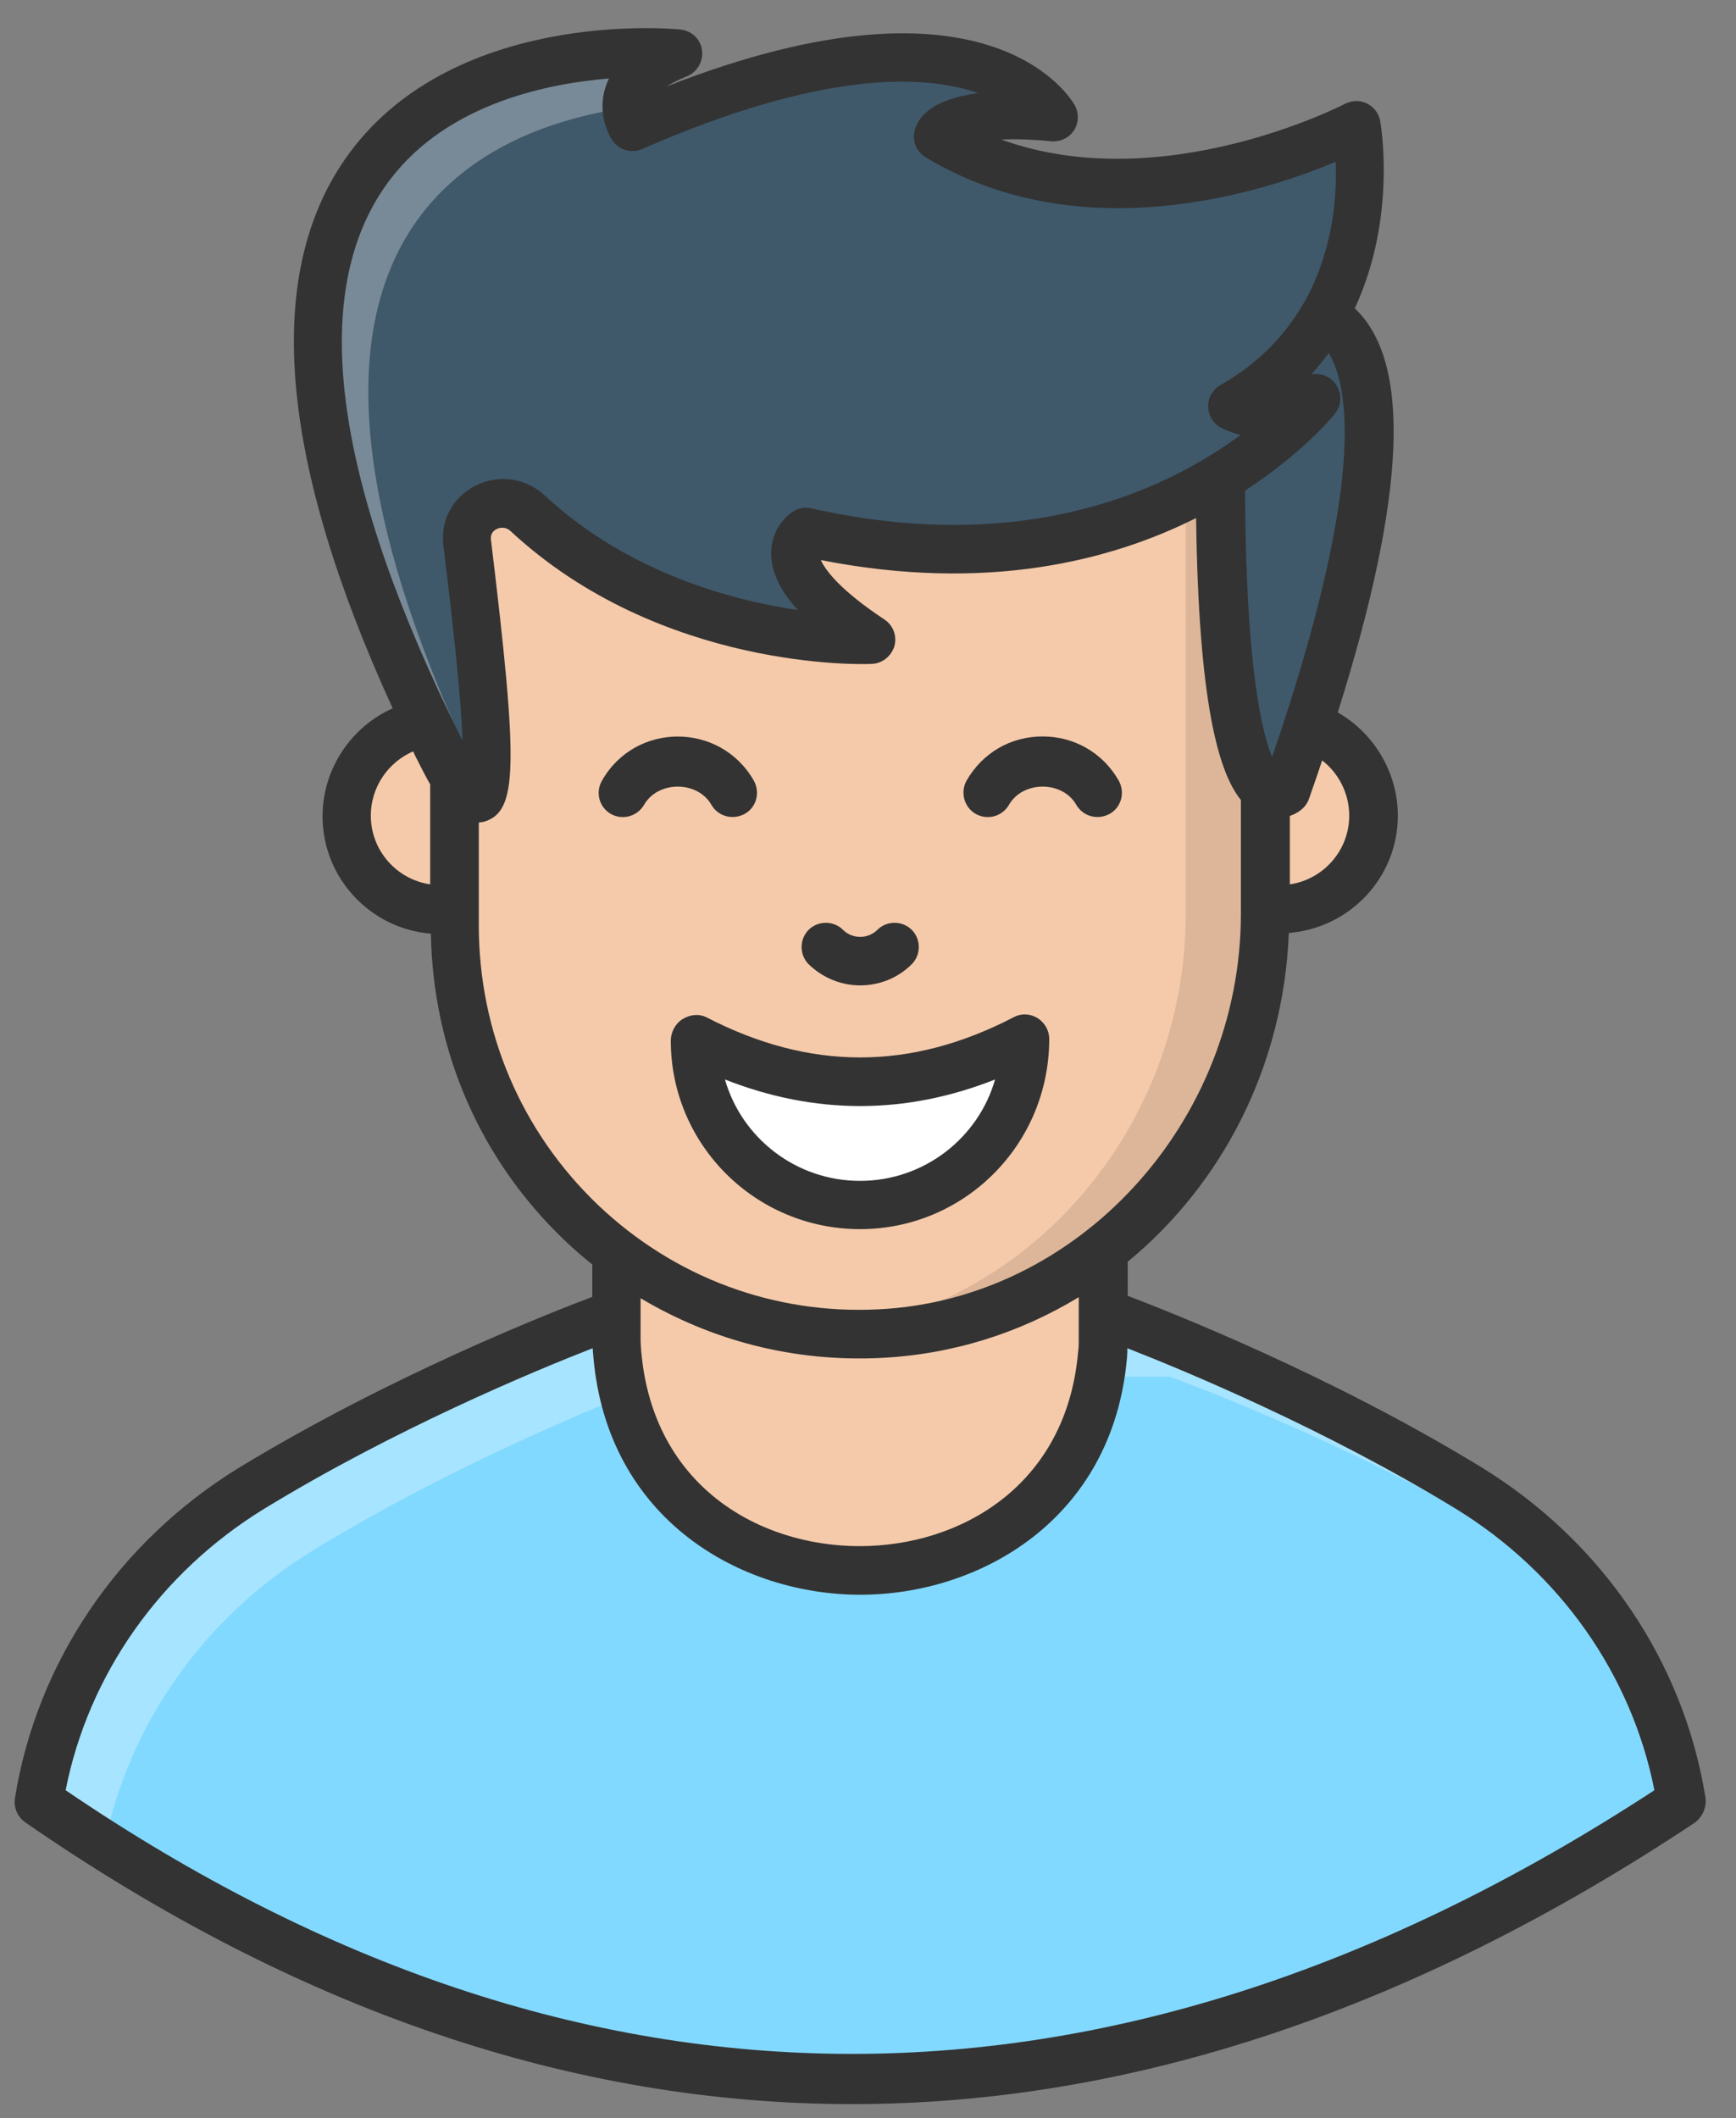 <svg width="50" height="61" viewBox="0 0 50 61" fill="none" xmlns="http://www.w3.org/2000/svg">
<rect x="0" y="0" width="50" height="61" fill="#808080" stroke="none"/>
<path d="M12.68 26.2C14.171 26.2 15.38 24.987 15.38 23.49C15.38 21.993 14.171 20.78 12.68 20.78C11.189 20.78 9.98 21.993 9.98 23.49C9.98 24.987 11.189 26.2 12.68 26.2Z" fill="#F5CAAA"/>
<path d="M48.43 51.89C47.82 48.12 45.56 44.85 42.31 42.87C37.3 39.81 31.91 37.87 31.91 37.87H17.64C17.64 37.87 12.25 39.81 7.24 42.87C3.99 44.85 1.73 48.13 1.12 51.89C16.57 62.57 32.34 62.57 48.43 51.89Z" fill="#82D9FF"/>
<g opacity="0.3">
<path d="M45.65 45.77C45.16 45.36 44.64 44.99 44.09 44.65C39.08 41.58 33.69 39.65 33.69 39.65H19.42C19.42 39.65 14.03 41.58 9.02 44.65C5.94 46.53 3.73 49.58 3.01 53.12C2.38 52.74 1.76 52.32 1.13 51.88C1.73 48.11 4 44.84 7.25 42.86C12.26 39.79 17.65 37.86 17.65 37.86H31.92C31.92 37.86 37.31 39.79 42.32 42.86C43.59 43.65 44.71 44.63 45.65 45.77Z" fill="white"/>
</g>
<path d="M31.78 32.08V38.59C31.78 38.72 31.77 38.86 31.76 39.02C31.03 47.31 18.51 47.31 17.78 39.02C17.77 38.87 17.76 38.73 17.76 38.59V32.08H31.78Z" fill="#F5CAAA"/>
<path d="M36.86 26.2C38.351 26.2 39.56 24.987 39.56 23.49C39.56 21.993 38.351 20.78 36.86 20.78C35.369 20.78 34.16 21.993 34.16 23.49C34.16 24.987 35.369 26.2 36.86 26.2Z" fill="#F5CAAA"/>
<path d="M13.1 8.36V26.64C13.1 33.34 18.62 38.74 25.33 38.42C31.61 38.13 36.45 32.66 36.45 26.32V8.37H13.1V8.36Z" fill="#F5CAAA"/>
<g opacity="0.1">
<path d="M36.45 8.37V26.32C36.45 32.67 31.61 38.13 25.33 38.43C24.75 38.46 24.18 38.44 23.62 38.39C29.61 37.8 34.15 32.48 34.15 26.33V8.38H36.45V8.37Z" fill="black"/>
</g>
<path d="M20.03 29.93V29.98C20.03 32.59 22.16 34.71 24.78 34.71C27.4 34.71 29.53 32.59 29.53 29.98V29.93C26.36 31.56 23.19 31.56 20.03 29.93Z" fill="white"/>
<path d="M37.04 22.77C37.04 22.77 34.71 24.9 35.23 9.72L36.1 9.03C36.1 9.04 42.93 6.1 37.04 22.77Z" fill="#3F596B"/>
<path d="M12.66 21.6C14.64 25.58 14.02 20.3 13.45 15.62C13.34 14.67 14.49 14.12 15.19 14.78C19.35 18.64 25.09 18.42 25.09 18.42C21.77 16.2 23.2 15.32 23.2 15.32C33.07 17.55 37.89 11.47 37.89 11.47C36.66 12.33 35.49 11.7 35.49 11.7C40.11 9.06 39.06 3.61 39.06 3.61C39.06 3.61 32.35 7.14 27.01 3.92C27.01 3.92 27.25 3.09 30.34 3.37C30.34 3.37 28.12 -0.69 18.21 3.65C18.21 3.65 17.38 2.37 19.52 1.54C19.52 1.54 1.84 -0.18 12.66 21.6Z" fill="#3F596B"/>
<g opacity="0.3">
<path d="M19.52 1.54C18.28 2.02 18.04 2.65 18.05 3.1C13.58 3.75 6.31 7.05 13.93 22.68C13.78 23.29 13.41 23.12 12.66 21.6C1.84 -0.19 19.52 1.54 19.52 1.54Z" fill="white"/>
</g>
<path d="M49.12 51.77C48.49 47.85 46.14 44.39 42.67 42.26C38.3 39.59 33.73 37.8 32.48 37.32V36.34C35.2 34.1 36.97 30.71 37.12 26.87C38.87 26.73 40.26 25.28 40.26 23.49C40.26 22.25 39.57 21.11 38.53 20.52C40.5 14.26 40.66 10.43 39.02 8.88C40.25 6.24 39.76 3.52 39.75 3.48C39.71 3.26 39.57 3.08 39.37 2.98C39.17 2.88 38.94 2.89 38.74 2.99C38.68 3.02 33.49 5.7 28.84 4.02C29.21 4 29.68 4.01 30.28 4.07C30.54 4.09 30.79 3.97 30.93 3.76C31.07 3.54 31.08 3.27 30.96 3.04C30.86 2.86 28.52 -1.17 19.2 2.49C19.36 2.39 19.55 2.29 19.78 2.2C20.08 2.08 20.26 1.77 20.22 1.45C20.18 1.13 19.92 0.88 19.59 0.85C19.32 0.82 12.92 0.25 9.92 4.61C7.59 8 8.06 13.3 11.31 20.4C10.12 20.93 9.29 22.14 9.29 23.51C9.29 25.29 10.67 26.75 12.41 26.89C12.47 30.27 13.83 33.41 16.28 35.74C16.53 35.98 16.79 36.2 17.06 36.42V37.35C15.79 37.83 11.24 39.62 6.87 42.28C3.41 44.41 1.06 47.87 0.43 51.79C0.39 52.06 0.5 52.32 0.72 52.48C8.54 57.89 16.5 60.6 24.54 60.6C32.57 60.6 40.68 57.9 48.82 52.49C49.04 52.32 49.16 52.04 49.12 51.77ZM38.86 23.49C38.86 24.5 38.11 25.33 37.15 25.47V23.5C37.4 23.41 37.61 23.26 37.7 23.01C37.83 22.63 37.96 22.27 38.08 21.9C38.56 22.27 38.86 22.86 38.86 23.49ZM36.64 21.8C36.34 21.09 35.88 19.16 35.86 14.13C37.5 13.06 38.37 12.02 38.45 11.91C38.67 11.64 38.65 11.25 38.41 10.99C38.24 10.81 38 10.74 37.77 10.78C37.95 10.58 38.12 10.37 38.27 10.17C38.87 11.16 39.33 13.95 36.64 21.8ZM11.07 5.4C12.68 3.06 15.61 2.42 17.54 2.26C17.5 2.34 17.47 2.42 17.44 2.51C17.18 3.31 17.58 3.96 17.63 4.03C17.82 4.32 18.18 4.43 18.5 4.29C23.69 2.02 26.61 2.14 28.17 2.68C26.84 2.86 26.45 3.37 26.35 3.74C26.26 4.04 26.39 4.37 26.66 4.53C31.13 7.23 36.38 5.54 38.47 4.66C38.51 5.64 38.4 7.24 37.55 8.73C37.55 8.74 37.54 8.74 37.53 8.75V8.76C37.03 9.62 36.28 10.45 35.15 11.09C34.93 11.22 34.79 11.45 34.8 11.71C34.8 11.96 34.94 12.2 35.17 12.32C35.19 12.33 35.4 12.44 35.73 12.53C35.48 12.71 35.2 12.9 34.9 13.09C34.87 13.1 34.85 13.12 34.82 13.14C32.56 14.52 28.78 15.86 23.37 14.64C23.19 14.6 23 14.63 22.85 14.73C22.56 14.91 22.22 15.32 22.21 15.91C22.2 16.44 22.45 16.99 22.98 17.57C21.03 17.28 18.07 16.48 15.69 14.27C15.14 13.76 14.36 13.65 13.69 13.99C13.04 14.32 12.68 14.99 12.77 15.71C12.97 17.37 13.27 19.83 13.32 21.33C13.31 21.32 13.31 21.3 13.3 21.29C9.63 13.92 8.88 8.58 11.07 5.4ZM10.68 23.49C10.68 22.67 11.18 21.95 11.9 21.64C11.94 21.73 11.98 21.82 12.03 21.91C12.15 22.15 12.27 22.38 12.39 22.59V25.47C11.43 25.33 10.68 24.5 10.68 23.49ZM13.79 26.64V23.69C13.84 23.68 13.88 23.68 13.93 23.67C14.91 23.38 14.94 22.16 14.14 15.54C14.12 15.37 14.22 15.28 14.3 15.24C14.35 15.21 14.54 15.14 14.71 15.3C19.03 19.31 24.87 19.14 25.11 19.12C25.41 19.11 25.67 18.9 25.76 18.61C25.84 18.32 25.73 18.01 25.47 17.84C24.19 16.99 23.78 16.43 23.64 16.13C28.42 17.07 32 16.15 34.45 14.92C34.52 20.27 35.1 22.25 35.74 23.04V26.31C35.74 32.33 31.05 37.44 25.29 37.71C22.29 37.86 19.42 36.79 17.23 34.71C15.02 32.6 13.79 29.73 13.79 26.64ZM25.36 39.11C27.45 39.01 29.39 38.38 31.07 37.36V38.59C31.07 38.69 31.07 38.8 31.05 38.95C30.71 42.8 27.65 44.53 24.76 44.53C21.87 44.53 18.81 42.81 18.47 38.93C18.46 38.81 18.45 38.7 18.45 38.6V37.39C20.5 38.61 22.86 39.23 25.36 39.11ZM1.89 51.56C2.55 48.22 4.62 45.29 7.6 43.46C11.38 41.15 15.4 39.48 17.07 38.83C17.08 38.91 17.08 39 17.09 39.08C17.5 43.79 21.36 45.93 24.78 45.93C28.19 45.93 32.05 43.79 32.46 39.1C32.47 39 32.47 38.92 32.47 38.83C34.13 39.48 38.16 41.15 41.94 43.46C44.92 45.29 46.99 48.22 47.65 51.56C32.17 61.68 16.77 61.69 1.89 51.56Z" fill="#333333"/>
<path d="M24.77 28.38C25.31 28.38 25.85 28.18 26.26 27.77C26.53 27.5 26.53 27.05 26.26 26.78C25.99 26.51 25.54 26.51 25.27 26.78C25 27.05 24.55 27.05 24.28 26.78C24.01 26.51 23.56 26.51 23.29 26.78C23.02 27.05 23.02 27.5 23.29 27.77C23.7 28.17 24.24 28.38 24.77 28.38Z" fill="#333333"/>
<path d="M17.59 23.44C17.92 23.63 18.35 23.52 18.55 23.18C18.95 22.48 20.09 22.48 20.49 23.18C20.68 23.51 21.1 23.63 21.45 23.44C21.79 23.25 21.9 22.82 21.71 22.48C20.74 20.79 18.3 20.79 17.34 22.48C17.14 22.82 17.26 23.25 17.59 23.44Z" fill="#333333"/>
<path d="M28.1 23.44C28.44 23.63 28.86 23.52 29.06 23.18C29.46 22.48 30.6 22.48 31 23.18C31.19 23.51 31.61 23.63 31.96 23.44C32.3 23.25 32.41 22.82 32.22 22.48C31.77 21.69 30.95 21.21 30.03 21.21C29.11 21.21 28.3 21.68 27.84 22.48C27.65 22.82 27.77 23.25 28.1 23.44Z" fill="#333333"/>
<path d="M20.35 29.3C20.13 29.19 19.87 29.22 19.66 29.35C19.45 29.48 19.32 29.73 19.32 29.97C19.32 32.97 21.76 35.4 24.77 35.4C27.78 35.4 30.22 32.96 30.22 29.92C30.22 29.68 30.09 29.45 29.88 29.32C29.67 29.19 29.41 29.18 29.19 29.3C26.22 30.84 23.33 30.84 20.35 29.3ZM24.77 34.01C22.92 34.01 21.36 32.77 20.88 31.09C23.47 32.11 26.08 32.11 28.66 31.09C28.18 32.77 26.62 34.01 24.77 34.01Z" fill="#333333"/>
</svg>

